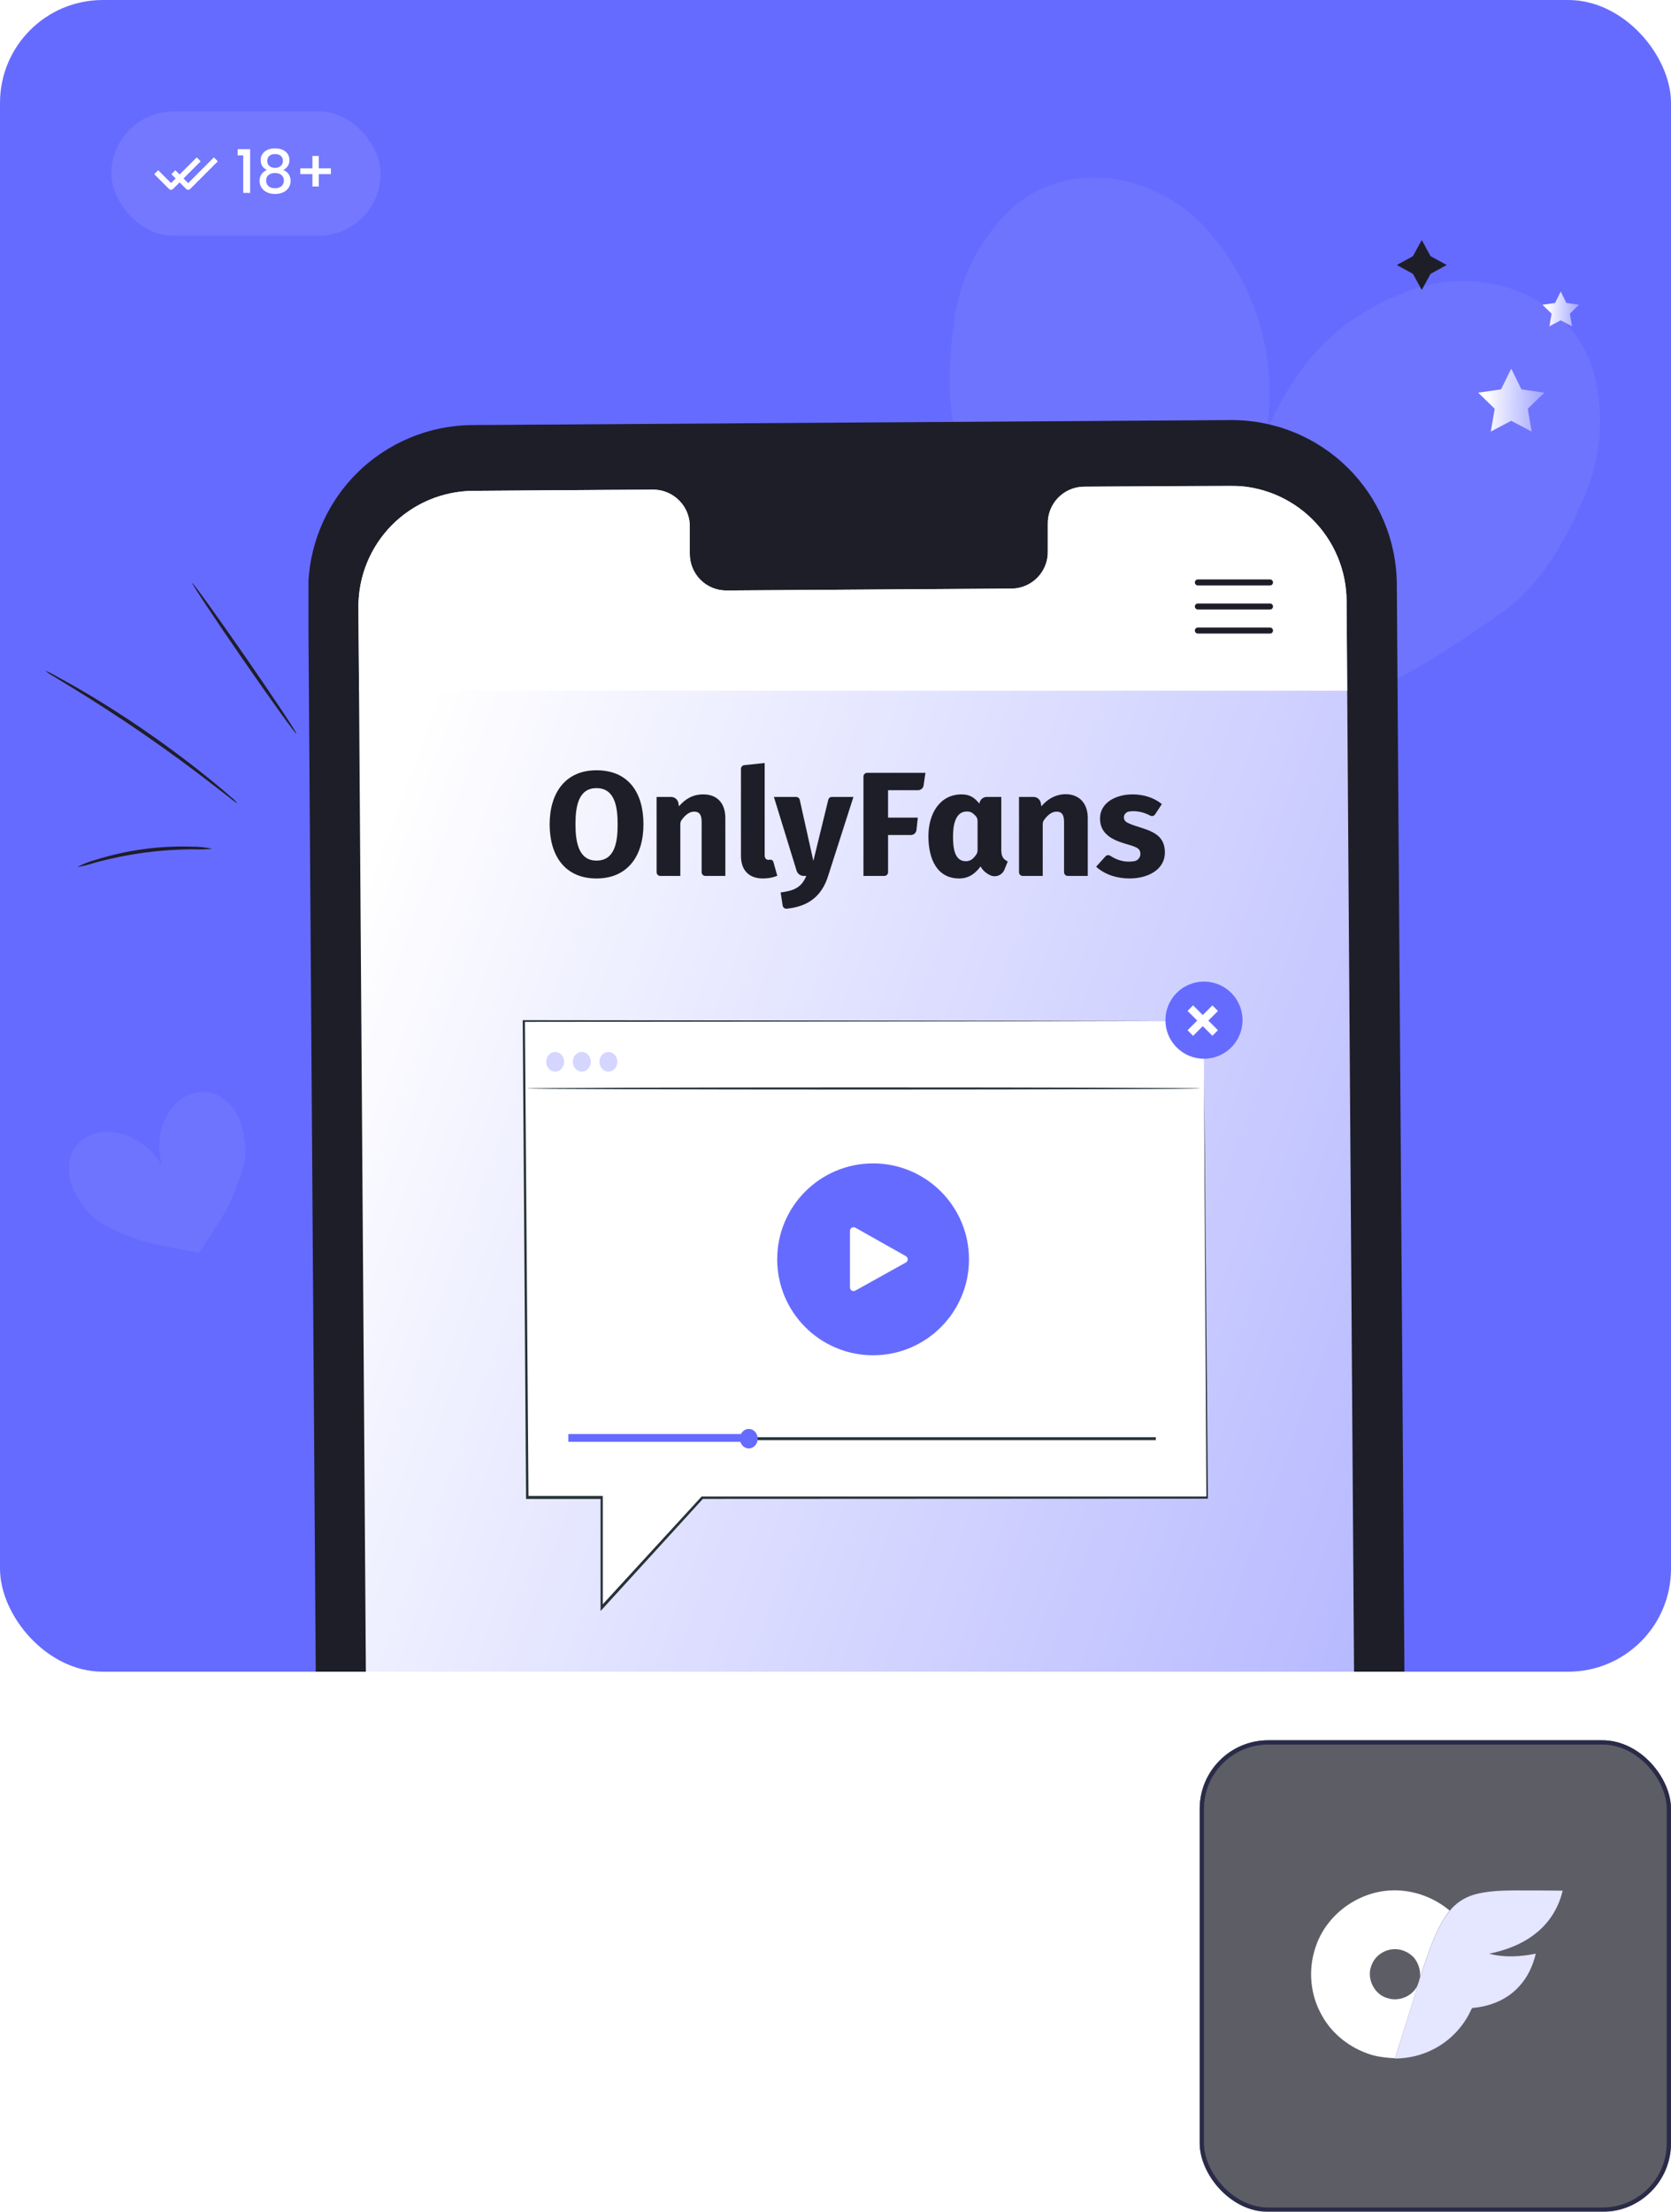 <svg width="390" height="516" viewBox="0 0 390 516" fill="none" xmlns="http://www.w3.org/2000/svg">
<rect width="390" height="390" rx="24" fill="#666BFF"/>
<rect x="26" y="26" width="62.839" height="29" rx="14.5" fill="#7378FF"/>
<path fill-rule="evenodd" clip-rule="evenodd" d="M46.379 38.094L46.839 37.635L45.919 36.715L45.46 37.175L41.92 40.716L41.379 40.175L40.919 39.715L40 40.635L40.46 41.094L41 41.635L39.92 42.715L37.379 40.175L36.919 39.715L36 40.635L36.46 41.094L39.461 44.094C39.714 44.348 40.126 44.348 40.38 44.094L41.92 42.554L43.461 44.094C43.714 44.348 44.126 44.348 44.38 44.094L50.379 38.094L50.839 37.635L49.919 36.715L49.46 37.175L43.92 42.715L42.839 41.635L46.379 38.094Z" fill="white"/>
<path d="M55.468 36.25V34.794H58.38V45H56.77V36.25H55.468ZM62.295 39.666C61.324 39.181 60.839 38.415 60.839 37.37C60.839 36.866 60.965 36.404 61.217 35.984C61.469 35.564 61.847 35.233 62.351 34.99C62.855 34.738 63.471 34.612 64.199 34.612C64.918 34.612 65.529 34.738 66.033 34.99C66.546 35.233 66.929 35.564 67.181 35.984C67.433 36.404 67.559 36.866 67.559 37.37C67.559 37.893 67.424 38.355 67.153 38.756C66.892 39.148 66.542 39.451 66.103 39.666C66.635 39.862 67.055 40.184 67.363 40.632C67.671 41.071 67.825 41.589 67.825 42.186C67.825 42.793 67.671 43.329 67.363 43.796C67.055 44.263 66.626 44.622 66.075 44.874C65.524 45.126 64.899 45.252 64.199 45.252C63.499 45.252 62.874 45.126 62.323 44.874C61.782 44.622 61.357 44.263 61.049 43.796C60.741 43.329 60.587 42.793 60.587 42.186C60.587 41.579 60.741 41.057 61.049 40.618C61.357 40.179 61.772 39.862 62.295 39.666ZM66.033 37.566C66.033 37.043 65.87 36.642 65.543 36.362C65.216 36.082 64.768 35.942 64.199 35.942C63.639 35.942 63.196 36.082 62.869 36.362C62.542 36.642 62.379 37.048 62.379 37.58C62.379 38.047 62.547 38.429 62.883 38.728C63.228 39.017 63.667 39.162 64.199 39.162C64.731 39.162 65.17 39.013 65.515 38.714C65.86 38.415 66.033 38.033 66.033 37.566ZM64.199 40.366C63.583 40.366 63.079 40.52 62.687 40.828C62.304 41.127 62.113 41.561 62.113 42.13C62.113 42.662 62.3 43.096 62.673 43.432C63.046 43.759 63.555 43.922 64.199 43.922C64.834 43.922 65.333 43.754 65.697 43.418C66.07 43.082 66.257 42.653 66.257 42.13C66.257 41.57 66.066 41.136 65.683 40.828C65.31 40.52 64.815 40.366 64.199 40.366ZM77.229 40.618H74.401V43.516H72.917V40.618H70.089V39.274H72.917V36.376H74.401V39.274H77.229V40.618Z" fill="white"/>
<g filter="url(#filter0_b_48_1773)">
<rect x="280" y="406" width="110" height="110" rx="16" fill="#191926" fill-opacity="0.7"/>
<rect x="280.5" y="406.5" width="109" height="109" rx="15.5" stroke="#2A2B48"/>
</g>
<path opacity="0.06" d="M371.337 84.915C365.078 68.186 345.267 61.782 329.08 67.754C312.894 73.727 303.213 83.619 295.593 100.612C296.885 92.513 296.41 84.231 294.2 76.333C291.991 68.435 288.099 61.108 282.792 54.856C271.922 41.336 251.517 36.536 237.436 47.498C229.101 54.703 223.803 64.796 222.607 75.749C221.046 86.574 220.996 98.257 225.209 107.823C240.276 141.904 251.329 150.269 275.097 178.129C309.49 166.494 320.288 164.214 350.644 142.8C359.169 136.792 365.147 126.739 369.388 116.662C373.989 106.697 374.684 95.368 371.337 84.915Z" fill="white"/>
<path opacity="0.06" d="M51.593 255.933C47.428 253.362 42.064 255.302 39.562 259.314C37.061 263.325 36.626 267.092 37.83 272.051C36.75 270.081 35.256 268.367 33.452 267.029C31.647 265.69 29.574 264.757 27.375 264.295C22.751 263.193 17.527 265.581 16.32 270.319C15.725 273.278 16.273 276.353 17.854 278.925C19.334 281.531 21.285 284.069 23.804 285.432C32.789 290.28 36.587 290.235 46.411 292.275C51.903 283.981 53.858 281.674 56.834 271.94C57.671 269.207 57.276 266.027 56.502 263.133C55.825 260.203 54.073 257.634 51.593 255.933Z" fill="white"/>
<g clip-path="url(#clip0_48_1773)">
<path d="M290.811 618.803L113.824 619.953C108.764 619.988 103.746 619.026 99.057 617.121C94.369 615.217 90.101 612.407 86.499 608.853C82.897 605.299 80.03 601.07 78.062 596.407C76.094 591.745 75.065 586.74 75.032 581.68L71.931 137.986C71.864 127.759 75.861 117.925 83.044 110.645C90.226 103.365 100.006 99.236 110.233 99.165L287.261 98.001C292.325 97.973 297.344 98.943 302.032 100.856C306.721 102.769 310.986 105.587 314.585 109.15C318.184 112.712 321.045 116.948 323.006 121.617C324.966 126.285 325.988 131.295 326.012 136.358L329.112 580.052C329.161 590.267 325.155 600.083 317.975 607.348C310.794 614.613 301.025 618.732 290.811 618.803Z" fill="#1E1E29"/>
<path d="M287.135 113.321L252.818 113.546C251.698 113.578 250.596 113.832 249.574 114.291C248.553 114.75 247.632 115.407 246.864 116.222C246.096 117.038 245.497 117.998 245.101 119.045C244.705 120.093 244.519 121.209 244.554 122.328V128.544C244.619 130.804 243.783 132.997 242.231 134.641C240.678 136.285 238.537 137.246 236.277 137.312L169.411 137.761C168.289 137.748 167.18 137.514 166.149 137.072C165.118 136.629 164.185 135.987 163.402 135.183C162.62 134.378 162.004 133.427 161.591 132.384C161.177 131.341 160.974 130.227 160.993 129.105V122.89C161.023 120.626 160.153 118.443 158.575 116.82C156.996 115.197 154.838 114.266 152.575 114.233L140.509 114.303L110.485 114.514C106.939 114.534 103.431 115.253 100.163 116.63C96.894 118.008 93.93 120.016 91.438 122.54C88.947 125.064 86.977 128.054 85.642 131.34C84.308 134.626 83.634 138.143 83.66 141.69L86.677 574.763C86.7 578.308 87.422 581.813 88.801 585.079C90.18 588.345 92.188 591.307 94.712 593.797C97.235 596.287 100.224 598.255 103.508 599.589C106.793 600.924 110.308 601.598 113.852 601.574L290.474 600.424C294.021 600.4 297.528 599.677 300.796 598.298C304.063 596.919 307.027 594.909 309.518 592.384C312.009 589.86 313.978 586.869 315.313 583.583C316.648 580.297 317.323 576.78 317.299 573.234L314.283 140.16C314.238 133.002 311.354 126.155 306.264 121.122C301.173 116.09 294.293 113.284 287.135 113.321Z" fill="url(#paint0_linear_48_1773)"/>
<g clip-path="url(#clip1_48_1773)">
<path d="M287.135 113.321L252.818 113.546C251.698 113.578 250.596 113.832 249.574 114.291C248.553 114.75 247.632 115.407 246.864 116.222C246.096 117.038 245.497 117.998 245.101 119.045C244.705 120.093 244.519 121.209 244.554 122.328V128.544C244.619 130.804 243.783 132.997 242.231 134.641C240.678 136.286 238.537 137.246 236.277 137.312L169.411 137.761C168.289 137.748 167.18 137.514 166.149 137.072C165.118 136.629 164.185 135.987 163.402 135.183C162.62 134.378 162.004 133.427 161.591 132.384C161.177 131.341 160.974 130.227 160.993 129.105V122.89C161.023 120.626 160.153 118.443 158.575 116.82C156.996 115.197 154.838 114.266 152.575 114.233L140.509 114.303L110.485 114.514C106.939 114.534 103.431 115.253 100.163 116.63C96.894 118.008 93.93 120.016 91.438 122.54C88.947 125.064 86.977 128.054 85.642 131.34C84.308 134.626 83.634 138.143 83.66 141.69L86.677 574.763C86.7 578.308 87.422 581.813 88.801 585.079C90.18 588.345 92.188 591.307 94.712 593.797C97.235 596.287 100.224 598.255 103.508 599.589C106.793 600.924 110.308 601.598 113.852 601.574L290.474 600.424C294.021 600.4 297.528 599.677 300.796 598.298C304.063 596.919 307.027 594.909 309.518 592.384C312.009 589.86 313.978 586.869 315.313 583.583C316.648 580.297 317.323 576.78 317.299 573.234L314.283 140.16C314.238 133.002 311.354 126.155 306.264 121.122C301.173 116.09 294.293 113.284 287.135 113.321Z" fill="white"/>
</g>
<g clip-path="url(#clip2_48_1773)">
<path d="M139.215 179.701C131.92 179.701 128.285 185.031 128.285 192.305C128.285 199.662 131.865 204.942 139.215 204.942C146.511 204.942 150.18 199.662 150.18 192.305C150.18 184.907 146.663 179.701 139.215 179.701ZM139.215 200.775C135.037 200.775 134.311 196.448 134.311 192.305C134.311 188.13 135.001 183.868 139.215 183.868C143.442 183.868 144.155 188.099 144.155 192.305C144.155 196.536 143.474 200.775 139.215 200.775ZM164.141 185.326C161.768 185.326 159.991 186.324 158.465 188.104L158.333 187.353C158.187 186.522 157.459 185.916 156.608 185.916H153.245L153.246 203.484C153.246 203.963 153.638 204.352 154.121 204.352H158.781V192.282C158.781 191.935 158.879 191.588 159.082 191.305C160.018 190.003 160.992 189.353 162.004 189.353C163.453 189.353 163.755 190.394 163.755 191.818V203.484C163.755 203.963 164.148 204.351 164.631 204.351H169.291L169.29 190.881C169.29 187.236 167.259 185.326 164.141 185.326ZM179.714 200.571C179.607 200.589 179.502 200.602 179.415 200.602C178.784 200.602 178.469 200.22 178.469 199.457V178L173.716 178.507C173.271 178.555 172.934 178.927 172.934 179.37V199.664C172.934 203.149 174.922 204.942 178.049 204.942C179.286 204.942 180.407 204.734 181.412 204.317L180.505 201.071C180.409 200.728 180.069 200.512 179.714 200.571ZM194.166 185.916C193.762 185.916 193.41 186.19 193.315 186.58L189.833 200.845L186.657 186.597C186.569 186.199 186.213 185.916 185.802 185.916H180.62L185.917 203.122C186.142 203.852 186.822 204.351 187.592 204.351H188.187C187.053 207.057 185.344 207.794 182.196 208.206L182.669 211.261C182.738 211.71 183.149 212.041 183.605 211.996C188.514 211.509 191.761 209.186 193.267 204.386L199.187 185.916L194.166 185.916Z" fill="#1E1E29"/>
<path d="M201.525 181.16L201.525 204.351H206.395C206.878 204.351 207.271 203.963 207.271 203.483L207.27 194.804H212.591C213.262 194.804 213.825 194.302 213.897 193.641L214.212 190.742H207.27V184.354H214.261C214.914 184.354 215.468 183.879 215.561 183.239L215.994 180.292H202.401C201.917 180.292 201.525 180.68 201.525 181.16ZM233.695 198.171V185.916H230.331C229.496 185.916 228.777 186.5 228.613 187.311L228.58 187.478C227.412 186.044 226.318 185.326 224.426 185.326C219.323 185.326 216.684 189.854 216.684 195.082C216.684 200.291 218.622 204.941 223.866 204.941C226.128 204.941 227.641 203.785 228.86 202.13C229.375 203.09 230.153 203.732 231.077 204.176C232.354 204.791 233.892 204.198 234.423 202.894L235.201 200.984C233.948 200.362 233.695 199.587 233.695 198.171ZM227.832 199.39C227.121 200.406 226.504 200.914 225.407 200.914C222.744 200.914 222.429 197.766 222.429 195.117C222.429 192.469 222.983 189.318 225.652 189.318C226.475 189.318 226.953 189.559 227.685 190.324C227.99 190.642 228.159 191.071 228.159 191.51L228.159 198.38C228.159 198.741 228.04 199.094 227.832 199.39ZM245.626 186.02C244.703 186.484 243.845 187.178 243.051 188.103L242.919 187.353C242.773 186.522 242.045 185.916 241.193 185.916H237.831L237.831 203.483C237.831 203.963 238.224 204.351 238.707 204.351H243.366V192.282C243.366 191.935 243.465 191.588 243.668 191.305C244.604 190.003 245.578 189.353 246.59 189.353C248.039 189.353 248.341 190.393 248.341 191.818V203.483C248.341 203.963 248.733 204.351 249.217 204.351H253.876V190.881C253.876 185.305 248.955 184.35 245.626 186.02ZM263.64 192.165C262.862 191.83 262.351 191.529 262.311 190.74C262.275 190.024 262.853 189.405 263.57 189.312C265.218 189.098 266.851 189.423 268.473 190.286C268.863 190.494 269.352 190.35 269.594 189.982L271.172 187.582C269.253 186.032 266.796 185.326 264.34 185.326C260.44 185.326 256.738 187.244 256.738 190.95C256.738 196.02 262.454 196.572 264.796 197.529C265.707 197.903 266.137 198.274 266.161 199.197C266.183 200.034 265.552 200.78 264.718 200.915C262.749 201.236 260.881 200.809 259.115 199.636C258.762 199.401 258.284 199.48 258 199.794L255.828 202.198C257.895 204.096 260.809 204.941 263.605 204.941C267.808 204.941 271.873 202.985 271.873 198.866C271.873 193.761 266.937 193.587 263.64 192.165Z" fill="#1E1E29"/>
</g>
<path d="M280.918 238.255H122.252L123.061 349.413H140.397V375.11L163.872 349.413H281.728L280.918 238.255Z" fill="white"/>
<path d="M280.919 238.266C280.919 238.266 280.919 238.922 280.919 240.225C280.919 241.527 280.919 243.508 280.984 246.025C280.984 251.136 281.105 258.643 281.203 268.274C281.367 287.59 281.608 315.399 281.914 349.402V349.632H281.685L163.927 349.687L164.124 349.599L140.66 375.307L140.167 375.843V349.413L140.452 349.698H122.777V349.413C122.503 309.38 122.241 271.645 122 238.266V238.003H122.252L237.077 238.134L269.46 238.2H278.007H280.196H280.919H277.953H269.351L236.913 238.266L122.252 238.397L122.514 238.134C122.766 271.514 123.051 309.271 123.346 349.282L123.062 349.008H140.682V374.99L140.189 374.804L163.664 349.227L163.741 349.14H163.927H281.783L281.564 349.37C281.367 315.443 281.203 287.656 281.094 268.384C281.039 258.731 281.006 251.201 280.984 246.08C280.984 243.519 280.984 241.571 280.984 240.235C280.984 238.9 280.919 238.266 280.919 238.266Z" fill="#263238"/>
<path d="M280.109 253.937C280.109 254.069 244.956 254.189 201.596 254.189C158.236 254.189 123.062 254.069 123.062 253.937C123.062 253.806 158.214 253.686 201.596 253.686C244.978 253.686 280.109 253.795 280.109 253.937Z" fill="#263238"/>
<path d="M129.573 250.008C130.734 250.008 131.675 248.98 131.675 247.71C131.675 246.441 130.734 245.412 129.573 245.412C128.413 245.412 127.472 246.441 127.472 247.71C127.472 248.98 128.413 250.008 129.573 250.008Z" fill="#D5D6FF"/>
<path d="M135.79 250.008C136.95 250.008 137.891 248.98 137.891 247.71C137.891 246.441 136.95 245.412 135.79 245.412C134.629 245.412 133.688 246.441 133.688 247.71C133.688 248.98 134.629 250.008 135.79 250.008Z" fill="#D5D6FF"/>
<path d="M141.995 250.008C143.155 250.008 144.096 248.98 144.096 247.71C144.096 246.441 143.155 245.412 141.995 245.412C140.834 245.412 139.894 246.441 139.894 247.71C139.894 248.98 140.834 250.008 141.995 250.008Z" fill="#D5D6FF"/>
<path d="M203.774 316.176C216.134 316.176 226.155 306.156 226.155 293.796C226.155 281.435 216.134 271.415 203.774 271.415C191.414 271.415 181.393 281.435 181.393 293.796C181.393 306.156 191.414 316.176 203.774 316.176Z" fill="#666BFF"/>
<path d="M198.378 300.34V287.142C198.378 286.994 198.417 286.849 198.49 286.722C198.564 286.594 198.67 286.487 198.797 286.413C198.924 286.339 199.069 286.3 199.216 286.299C199.364 286.298 199.509 286.336 199.637 286.408L211.435 293.062C211.564 293.136 211.672 293.243 211.747 293.371C211.823 293.5 211.862 293.647 211.862 293.796C211.862 293.945 211.823 294.091 211.747 294.22C211.672 294.349 211.564 294.455 211.435 294.529L199.626 301.095C199.497 301.17 199.35 301.209 199.201 301.207C199.052 301.206 198.906 301.164 198.779 301.087C198.651 301.01 198.547 300.9 198.476 300.768C198.406 300.637 198.372 300.489 198.378 300.34Z" fill="white"/>
<path d="M269.767 335.295H132.758V335.974H269.767V335.295Z" fill="#263238"/>
<path d="M175.462 334.551H132.649V336.368H175.462V334.551Z" fill="#666BFF"/>
<path d="M174.761 337.911C175.91 337.911 176.841 336.892 176.841 335.635C176.841 334.378 175.91 333.358 174.761 333.358C173.613 333.358 172.682 334.378 172.682 335.635C172.682 336.892 173.613 337.911 174.761 337.911Z" fill="#666BFF"/>
<path d="M281 247C285.971 247 290 242.971 290 238C290 233.029 285.971 229 281 229C276.029 229 272 233.029 272 238C272 242.971 276.029 247 281 247Z" fill="#666BFF"/>
<path d="M284.263 235.853L282.966 234.556L277.164 240.358L278.46 241.655L284.263 235.853Z" fill="white"/>
<path d="M278.458 234.542L277.161 235.838L282.964 241.641L284.26 240.344L278.458 234.542Z" fill="white"/>
<path d="M279.572 135.881H296.408" stroke="#1E1E29" stroke-width="1.403" stroke-linecap="round"/>
<path d="M279.572 141.493H296.408" stroke="#1E1E29" stroke-width="1.403" stroke-linecap="round"/>
<path d="M279.572 147.104H296.408" stroke="#1E1E29" stroke-width="1.403" stroke-linecap="round"/>
</g>
<path d="M69.166 171.151C69.352 171.015 64.047 163.04 57.321 153.319C50.595 143.597 44.957 135.824 44.856 136.007C44.754 136.19 49.96 144.11 56.687 153.832C63.413 163.553 68.966 171.279 69.166 171.151Z" fill="#1E1E29"/>
<path d="M55.432 187.425C54.977 186.868 54.461 186.365 53.892 185.925C52.859 185.001 51.346 183.718 49.419 182.151C45.63 179.033 40.181 174.864 33.973 170.568C27.766 166.272 21.936 162.721 17.63 160.236C15.464 159.033 13.721 158.065 12.511 157.393C11.886 157.032 11.233 156.724 10.556 156.473C11.107 156.943 11.707 157.35 12.347 157.688L17.32 160.727C21.528 163.323 27.289 166.965 33.476 171.231C39.663 175.497 45.139 179.552 49.033 182.581L53.673 186.153C54.218 186.632 54.807 187.058 55.432 187.425Z" fill="#1E1E29"/>
<path d="M49.559 198.03C48.022 197.68 46.449 197.51 44.871 197.525C41.075 197.389 37.274 197.582 33.51 198.101C29.738 198.61 26.015 199.437 22.383 200.574C20.856 200.976 19.381 201.553 17.986 202.294C19.53 202.016 21.054 201.632 22.545 201.143C26.191 200.181 29.891 199.438 33.625 198.92C37.358 198.432 41.117 198.171 44.881 198.138C46.441 198.197 48.004 198.161 49.559 198.03Z" fill="#1E1E29"/>
<path d="M352.71 86L355.1 90.84L360.43 91.61L356.57 95.37L357.48 100.68L352.71 98.17L347.94 100.68L348.86 95.37L345 91.61L350.33 90.84L352.71 86Z" fill="url(#paint1_linear_48_1773)"/>
<path d="M364.26 68L365.58 70.67L368.53 71.1L366.4 73.18L366.9 76.12L364.26 74.73L361.63 76.12L362.13 73.18L360 71.1L362.95 70.67L364.26 68Z" fill="url(#paint2_linear_48_1773)"/>
<path d="M325.558 441C324.905 441 324.226 441.026 323.573 441.104C316.076 441.862 309.233 447.243 306.987 454.452C305.263 459.598 305.811 465.475 308.528 470.202C310.905 474.538 315.11 477.803 319.812 479.292C321.692 479.893 323.651 480.076 325.61 480.18C327.125 475.165 328.745 470.176 330.312 465.187C330.495 464.587 330.599 463.986 330.756 463.385C329.476 465.788 326.446 467.016 323.834 466.154C320.595 465.292 318.767 461.269 320.204 458.266C320.961 456.333 322.894 455 324.905 454.765C326.76 454.53 328.64 455.288 329.92 456.62C331.017 457.874 331.566 459.572 331.435 461.217C333.316 455.889 334.831 450.273 338.331 445.728C334.805 442.75 330.208 441.026 325.558 441Z" fill="white"/>
<path d="M353.376 441.026C350.242 441.052 347.029 441.157 343.999 442.019C341.779 442.672 339.767 444.004 338.331 445.806C334.831 450.325 333.29 455.967 331.435 461.295C331.252 462.027 331.017 462.758 330.73 463.463C330.573 464.064 330.469 464.665 330.286 465.266C328.719 470.255 327.099 475.244 325.584 480.259C328.719 480.206 331.879 479.501 334.674 478.012C338.409 476.079 341.491 472.893 343.268 469.053C343.424 468.818 343.477 468.4 343.842 468.426C347.839 468.087 351.861 466.441 354.552 463.411C356.537 461.321 357.764 458.579 358.443 455.784C354.891 456.489 351.13 456.75 347.577 455.784C351.522 454.974 355.413 453.512 358.548 450.952C361.656 448.496 363.824 444.944 364.712 441.078C360.951 441.026 357.164 441.026 353.376 441.026Z" fill="#E5E6FF"/>
<path d="M331.827 56L333.887 59.763L337.655 61.827L333.887 63.887L331.827 67.65L329.768 63.887L326 61.827L329.768 59.763L331.827 56Z" fill="#1E1E29"/>
<defs>
<filter id="filter0_b_48_1773" x="260" y="386" width="150" height="150" filterUnits="userSpaceOnUse" color-interpolation-filters="sRGB">
<feFlood flood-opacity="0" result="BackgroundImageFix"/>
<feGaussianBlur in="BackgroundImageFix" stdDeviation="10"/>
<feComposite in2="SourceAlpha" operator="in" result="effect1_backgroundBlur_48_1773"/>
<feBlend mode="normal" in="SourceGraphic" in2="effect1_backgroundBlur_48_1773" result="shape"/>
</filter>
<linearGradient id="paint0_linear_48_1773" x1="111.984" y1="130.952" x2="426.932" y2="246.788" gradientUnits="userSpaceOnUse">
<stop stop-color="white"/>
<stop offset="1" stop-color="#A9ACFF"/>
</linearGradient>
<linearGradient id="paint1_linear_48_1773" x1="346.871" y1="86.53" x2="359.307" y2="86.821" gradientUnits="userSpaceOnUse">
<stop stop-color="white"/>
<stop offset="1" stop-color="#A9ACFF"/>
</linearGradient>
<linearGradient id="paint2_linear_48_1773" x1="361.034" y1="68.293" x2="367.909" y2="68.454" gradientUnits="userSpaceOnUse">
<stop stop-color="white"/>
<stop offset="1" stop-color="#A9ACFF"/>
</linearGradient>
<clipPath id="clip0_48_1773">
<rect width="258" height="292" fill="white" transform="translate(72 98)"/>
</clipPath>
<clipPath id="clip1_48_1773">
<rect width="234.299" height="47.702" fill="white" transform="translate(83.154 113.433)"/>
</clipPath>
<clipPath id="clip2_48_1773">
<rect width="144" height="34" fill="white" transform="translate(128 178)"/>
</clipPath>
</defs>
</svg>
